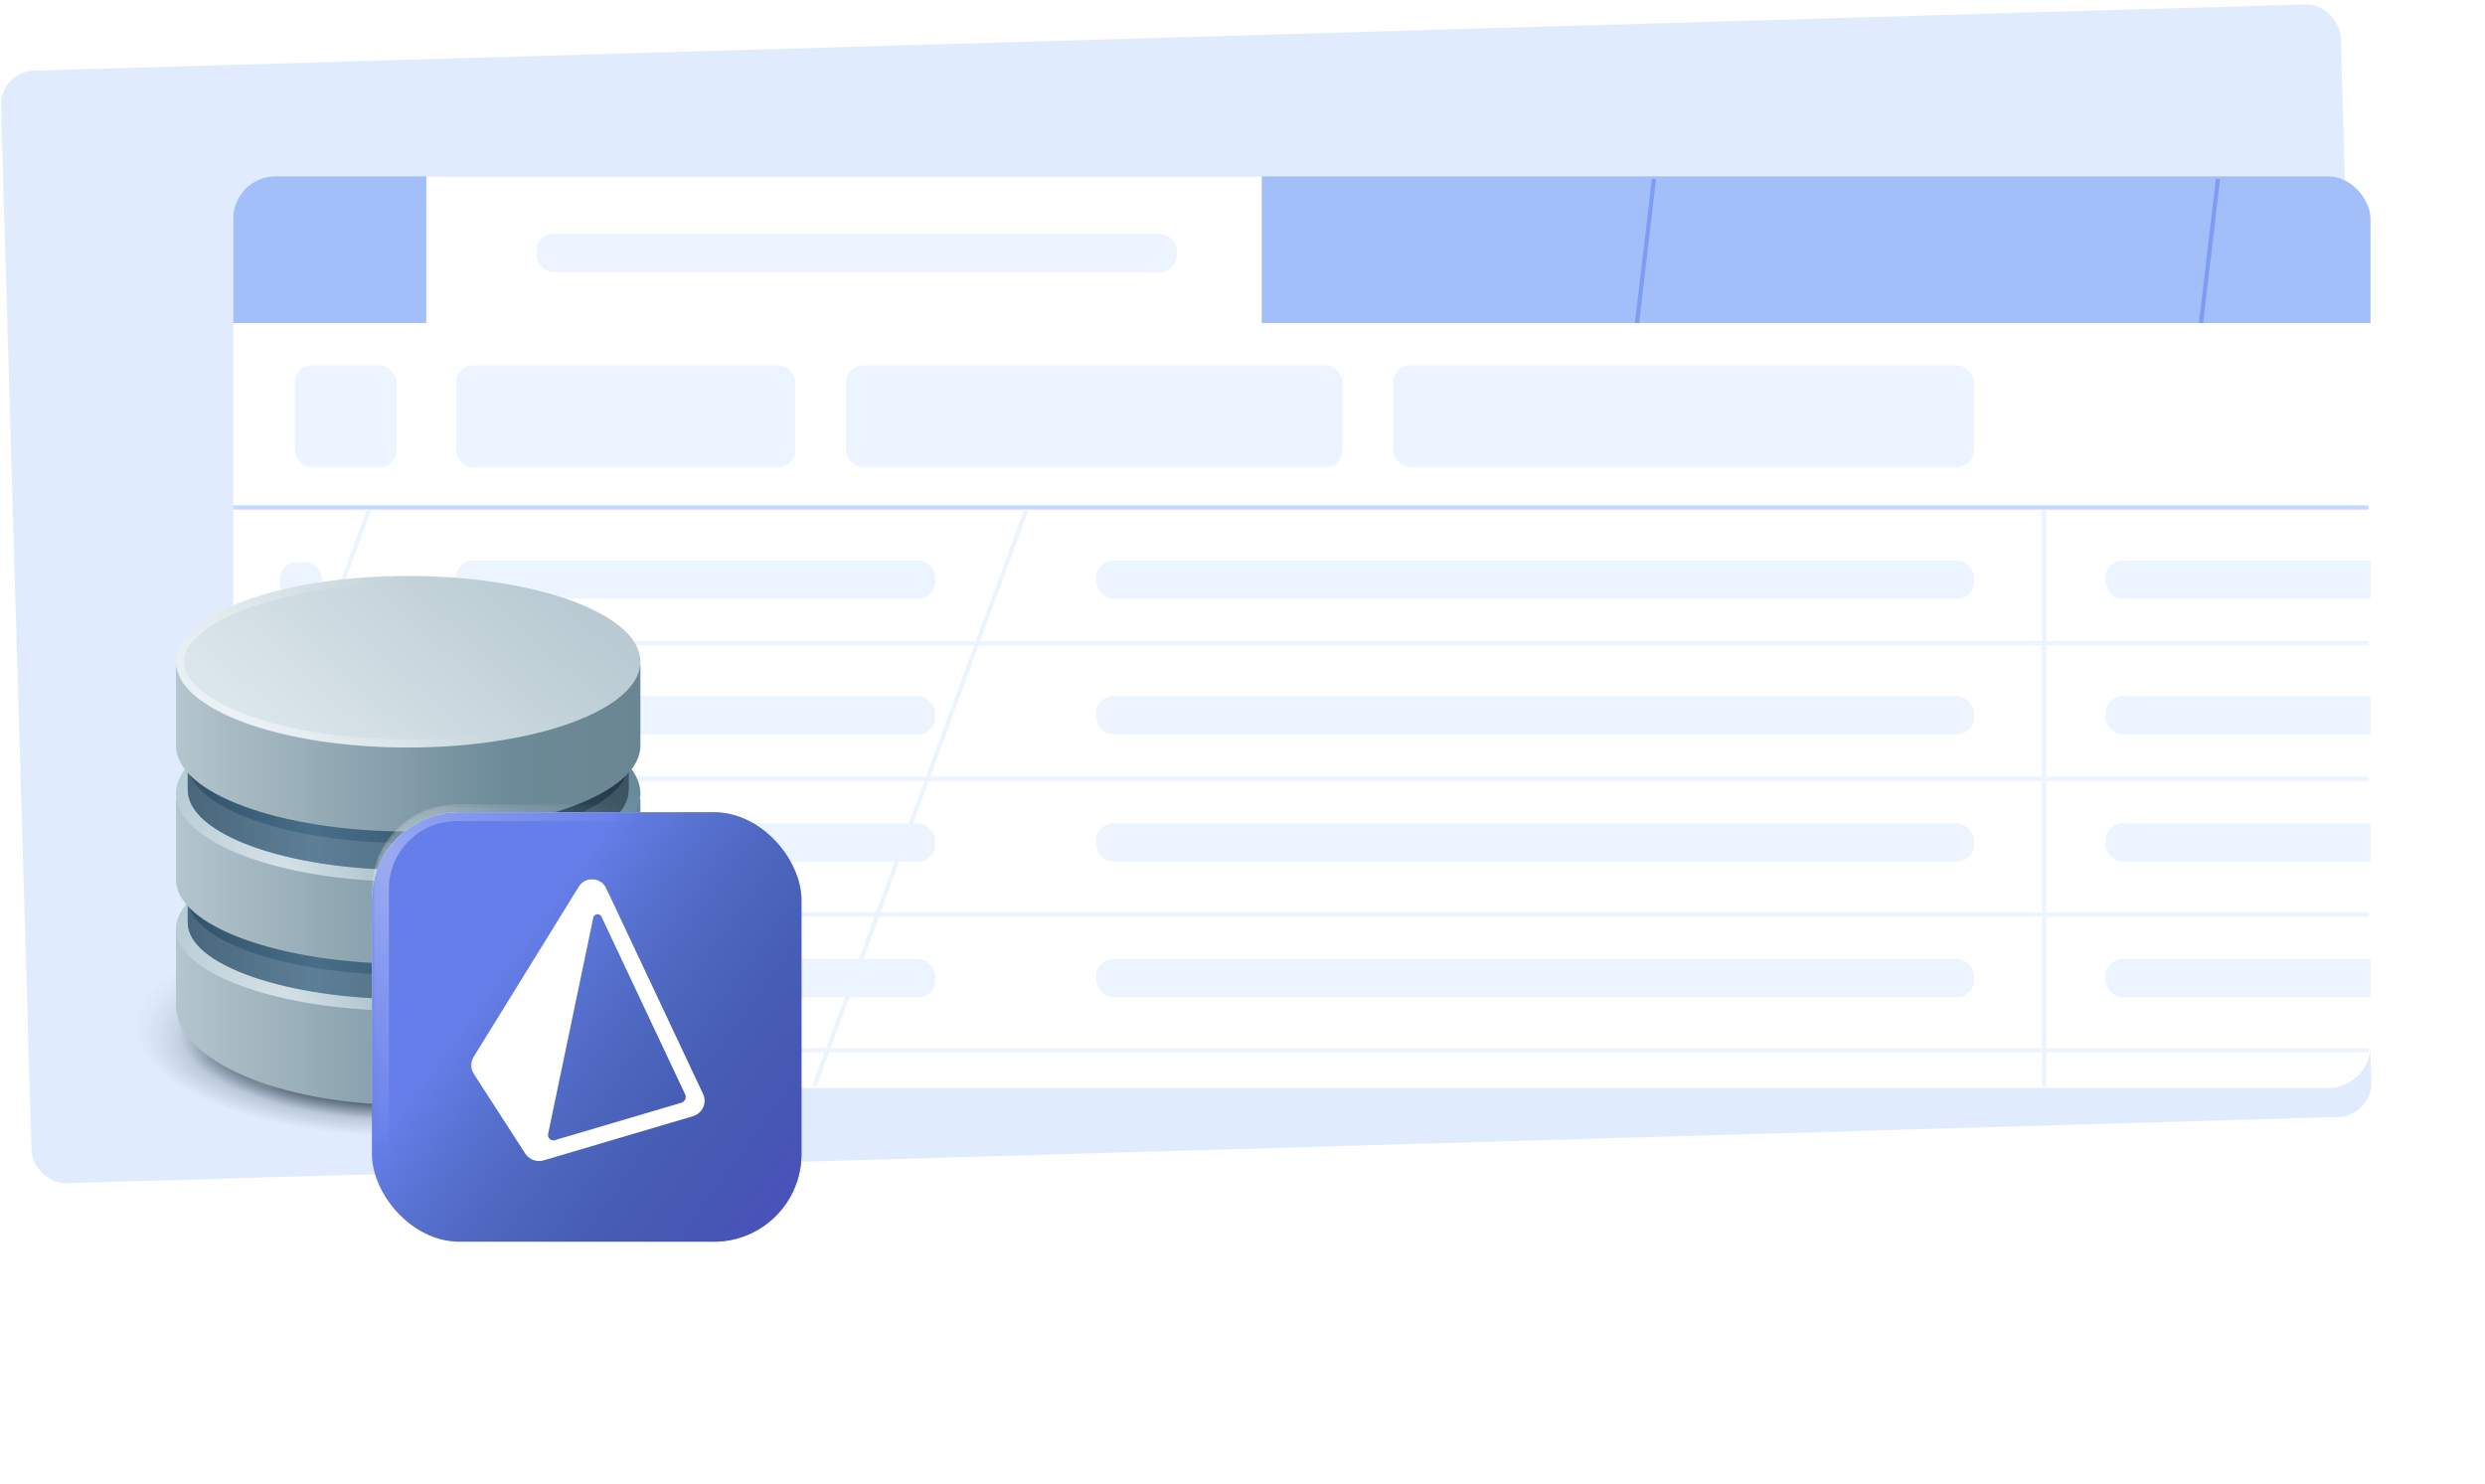 <svg width="586" height="350" viewBox="0 0 586 350" fill="none" xmlns="http://www.w3.org/2000/svg">
<rect opacity="0.5" y="16.889" width="552" height="262.482" rx="8" transform="rotate(-1.67 0 16.889)" fill="#C3DAFE"/>
<g filter="url(#filter0_dddddd_8222_19494)">
<g clip-path="url(#clip0_8222_19494)">
<rect x="55" y="24.82" width="504" height="215" rx="10" fill="white"/>
<rect x="54.535" y="24.428" width="505" height="35" fill="#A3BFFA"/>
<rect x="100.535" y="24.428" width="197" height="35" fill="white"/>
<rect x="126.535" y="38.428" width="151" height="9" rx="4" fill="#EBF4FF"/>
<rect x="107.535" y="115.428" width="113" height="9" rx="4" fill="#EBF4FF"/>
<rect x="66" y="115.82" width="10" height="9" rx="4" fill="#EBF4FF"/>
<rect x="258.535" y="115.428" width="207" height="9" rx="4" fill="#EBF4FF"/>
<rect x="496.535" y="115.428" width="207" height="9" rx="4" fill="#EBF4FF"/>
<rect x="107.535" y="147.428" width="113" height="9" rx="4" fill="#EBF4FF"/>
<rect x="66" y="147.82" width="10" height="9" rx="4" fill="#EBF4FF"/>
<rect x="258.535" y="147.428" width="207" height="9" rx="4" fill="#EBF4FF"/>
<rect x="496.535" y="147.428" width="207" height="9" rx="4" fill="#EBF4FF"/>
<rect x="107.535" y="177.428" width="113" height="9" rx="4" fill="#EBF4FF"/>
<rect x="107.535" y="209.428" width="113" height="9" rx="4" fill="#EBF4FF"/>
<rect x="66" y="177.82" width="10" height="9" rx="4" fill="#EBF4FF"/>
<rect x="66" y="209.82" width="10" height="9" rx="4" fill="#EBF4FF"/>
<rect x="258.535" y="177.428" width="207" height="9" rx="4" fill="#EBF4FF"/>
<rect x="258.535" y="209.428" width="207" height="9" rx="4" fill="#EBF4FF"/>
<rect x="496.535" y="177.428" width="207" height="9" rx="4" fill="#EBF4FF"/>
<rect x="496.535" y="209.428" width="207" height="9" rx="4" fill="#EBF4FF"/>
<rect x="69.535" y="69.428" width="24" height="24" rx="4" fill="#EBF4FF"/>
<rect x="107.535" y="69.428" width="80" height="24" rx="4" fill="#EBF4FF"/>
<rect x="199.535" y="69.428" width="117" height="24" rx="4" fill="#EBF4FF"/>
<rect x="328.535" y="69.428" width="137" height="24" rx="4" fill="#EBF4FF"/>
<line x1="54.535" y1="102.928" x2="558.535" y2="102.928" stroke="#C3DAFE"/>
<line x1="87.035" y1="103.428" x2="37.035" y2="239.428" stroke="#EBF4FF"/>
<line x1="242.035" y1="103.428" x2="192.035" y2="239.428" stroke="#EBF4FF"/>
<line x1="482.035" y1="103.428" x2="482.035" y2="239.428" stroke="#EBF4FF"/>
<line x1="390.035" y1="25.428" x2="386.035" y2="59.428" stroke="#7F9CF5"/>
<line x1="523.035" y1="25.428" x2="519.035" y2="59.428" stroke="#7F9CF5"/>
<line x1="54.535" y1="134.928" x2="558.535" y2="134.928" stroke="#EBF4FF"/>
<line x1="54.535" y1="166.928" x2="558.535" y2="166.928" stroke="#EBF4FF"/>
<line x1="54.535" y1="198.928" x2="558.535" y2="198.928" stroke="#EBF4FF"/>
<line x1="54.535" y1="230.928" x2="558.535" y2="230.928" stroke="#EBF4FF"/>
</g>
</g>
<mask id="mask0_8222_19494" style="mask-type:alpha" maskUnits="userSpaceOnUse" x="32" y="210" width="129" height="67">
<rect x="32" y="210.521" width="128.512" height="65.839" fill="url(#paint0_linear_8222_19494)"/>
</mask>
<g mask="url(#mask0_8222_19494)">
<ellipse cx="96.256" cy="242.175" rx="64.256" ry="25.956" fill="url(#paint1_radial_8222_19494)"/>
</g>
<path d="M96.256 260.59C126.499 260.59 151.016 250.038 151.016 237.022V219H41.496V237.022C41.496 250.038 66.013 260.59 96.256 260.59Z" fill="url(#paint2_linear_8222_19494)"/>
<ellipse cx="96.256" cy="219" rx="54.76" ry="19.409" fill="url(#paint3_linear_8222_19494)"/>
<ellipse cx="96.256" cy="219" rx="54.76" ry="19.409" fill="url(#paint4_radial_8222_19494)" fill-opacity="0.44"/>
<path d="M96.256 235.636C124.968 235.636 148.243 227.546 148.243 217.567V203.75H44.269V217.567C44.269 227.546 67.544 235.636 96.256 235.636Z" fill="url(#paint5_linear_8222_19494)"/>
<path d="M96.256 235.636C124.968 235.636 148.243 227.546 148.243 217.567V203.75H44.269V217.567C44.269 227.546 67.544 235.636 96.256 235.636Z" fill="#C6D4DB" fill-opacity="0.284"/>
<path opacity="0.5" d="M96.256 229.938C124.968 229.938 148.243 221.848 148.243 211.869V198.052H44.269V211.869C44.269 221.848 67.544 229.938 96.256 229.938Z" fill="url(#paint6_linear_8222_19494)"/>
<path d="M96.256 227.317C126.499 227.317 151.016 218.394 151.016 207.386V188.5H41.496V207.386C41.496 218.394 66.013 227.317 96.256 227.317Z" fill="url(#paint7_linear_8222_19494)"/>
<ellipse cx="96.256" cy="187.114" rx="54.76" ry="20.795" fill="url(#paint8_linear_8222_19494)"/>
<ellipse cx="96.256" cy="187.114" rx="54.76" ry="20.795" fill="url(#paint9_radial_8222_19494)" fill-opacity="0.44"/>
<path d="M96.256 205.136C124.968 205.136 148.243 196.695 148.243 186.282V171.864H44.269V186.282C44.269 196.695 67.544 205.136 96.256 205.136Z" fill="url(#paint10_linear_8222_19494)"/>
<path d="M96.256 205.136C124.968 205.136 148.243 196.695 148.243 186.282V171.864H44.269V186.282C44.269 196.695 67.544 205.136 96.256 205.136Z" fill="#C6D4DB" fill-opacity="0.284"/>
<path opacity="0.5" d="M96.256 198.805C124.968 198.805 148.243 190.364 148.243 179.951V165.533H44.269V179.951C44.269 190.364 67.544 198.805 96.256 198.805Z" fill="url(#paint11_linear_8222_19494)"/>
<path d="M96.256 196.083C126.499 196.083 151.016 187.026 151.016 175.853V156.684H41.496V175.853C41.496 187.026 66.013 196.083 96.256 196.083Z" fill="url(#paint12_linear_8222_19494)"/>
<ellipse cx="96.257" cy="156.05" rx="54.76" ry="20.23" fill="url(#paint13_linear_8222_19494)"/>
<path d="M150.068 156.05C150.068 158.468 148.744 160.89 146.089 163.209C143.436 165.526 139.543 167.656 134.649 169.464C124.87 173.077 111.296 175.33 96.257 175.33C81.218 175.33 67.644 173.077 57.865 169.464C52.972 167.656 49.078 165.526 46.425 163.209C43.77 160.89 42.447 158.468 42.447 156.05C42.447 153.631 43.77 151.209 46.425 148.89C49.078 146.573 52.972 144.443 57.865 142.636C67.644 139.023 81.218 136.769 96.257 136.769C111.296 136.769 124.87 139.023 134.649 142.636C139.543 144.443 143.436 146.573 146.089 148.89C148.744 151.209 150.068 153.631 150.068 156.05Z" stroke="url(#paint14_radial_8222_19494)" stroke-opacity="0.46" stroke-width="1.899"/>
<mask id="mask1_8222_19494" style="mask-type:alpha" maskUnits="userSpaceOnUse" x="41" y="135" width="111" height="126">
<path d="M96.256 260.589C126.499 260.589 151.016 250.038 151.016 237.022V218.999H41.496V237.022C41.496 250.038 66.013 260.589 96.256 260.589Z" fill="url(#paint15_linear_8222_19494)"/>
<path d="M151.016 218.999C151.016 229.719 126.499 238.408 96.256 238.408C66.013 238.408 41.496 229.719 41.496 218.999C41.496 208.28 66.013 199.591 96.256 199.591C126.499 199.591 151.016 208.28 151.016 218.999Z" fill="url(#paint16_linear_8222_19494)"/>
<path d="M96.256 235.635C124.968 235.635 148.244 227.546 148.244 217.567V203.75H44.269V217.567C44.269 227.546 67.544 235.635 96.256 235.635Z" fill="url(#paint17_linear_8222_19494)"/>
<path d="M96.256 227.317C126.499 227.317 151.016 218.394 151.016 207.386V188.5H41.496V207.386C41.496 218.394 66.013 227.317 96.256 227.317Z" fill="url(#paint18_linear_8222_19494)"/>
<path d="M151.016 187.114C151.016 198.599 126.499 207.909 96.256 207.909C66.013 207.909 41.496 198.599 41.496 187.114C41.496 175.629 66.013 166.319 96.256 166.319C126.499 166.319 151.016 175.629 151.016 187.114Z" fill="url(#paint19_linear_8222_19494)"/>
<path d="M96.256 205.136C124.968 205.136 148.244 196.695 148.244 186.282V171.864H44.269V186.282C44.269 196.695 67.544 205.136 96.256 205.136Z" fill="url(#paint20_linear_8222_19494)"/>
<path d="M96.256 196.083C126.499 196.083 151.016 187.026 151.016 175.853V156.684H41.496V175.853C41.496 187.026 66.013 196.083 96.256 196.083Z" fill="url(#paint21_linear_8222_19494)"/>
<path d="M151.016 156.05C151.016 167.222 126.499 176.28 96.256 176.28C66.013 176.28 41.496 167.222 41.496 156.05C41.496 144.877 66.013 135.82 96.256 135.82C126.499 135.82 151.016 144.877 151.016 156.05Z" fill="url(#paint22_linear_8222_19494)"/>
</mask>
<g mask="url(#mask1_8222_19494)">
<g filter="url(#filter1_d_8222_19494)">
<rect x="87.71" y="189.63" width="101.29" height="101.29" rx="20.66" fill="white"/>
</g>
</g>
<g filter="url(#filter2_d_8222_19494)">
<rect x="87.709" y="189.63" width="101.29" height="101.29" rx="20.66" fill="#667EEA"/>
<rect x="87.709" y="189.63" width="101.29" height="101.29" rx="20.66" fill="url(#paint23_linear_8222_19494)"/>
</g>
<mask id="mask2_8222_19494" style="mask-type:alpha" maskUnits="userSpaceOnUse" x="87" y="189" width="161" height="161">
<rect x="87.709" y="189.63" width="160" height="160" rx="20" fill="url(#paint24_linear_8222_19494)"/>
</mask>
<g mask="url(#mask2_8222_19494)">
<rect opacity="0.344" x="89.709" y="191.63" width="156" height="156" rx="18" stroke="url(#paint25_linear_8222_19494)" stroke-width="4"/>
</g>
<g filter="url(#filter3_d_8222_19494)">
<path fill-rule="evenodd" clip-rule="evenodd" d="M160.674 258.154L130.841 266.977C129.929 267.247 129.056 266.459 129.247 265.539L139.905 214.499C140.104 213.544 141.424 213.393 141.84 214.277L161.573 256.18C161.945 256.971 161.521 257.904 160.674 258.154ZM165.79 256.071L142.941 207.552V207.551C142.368 206.338 141.172 205.538 139.817 205.463C138.426 205.382 137.181 206.053 136.478 207.194L111.698 247.331C110.93 248.582 110.945 250.124 111.741 251.36L123.854 270.124C124.576 271.244 125.827 271.892 127.127 271.892C127.496 271.892 127.866 271.84 128.231 271.732L163.392 261.333C164.469 261.015 165.349 260.252 165.81 259.243C166.27 258.232 166.262 257.076 165.79 256.071Z" fill="white"/>
</g>
<defs>
<filter id="filter0_dddddd_8222_19494" x="28" y="6.82" width="558" height="269" filterUnits="userSpaceOnUse" color-interpolation-filters="sRGB">
<feFlood flood-opacity="0" result="BackgroundImageFix"/>
<feColorMatrix in="SourceAlpha" type="matrix" values="0 0 0 0 0 0 0 0 0 0 0 0 0 0 0 0 0 0 127 0" result="hardAlpha"/>
<feOffset dy="0.249"/>
<feGaussianBlur stdDeviation="0.374"/>
<feColorMatrix type="matrix" values="0 0 0 0 0 0 0 0 0 0.075 0 0 0 0 0.208 0 0 0 0.017 0"/>
<feBlend mode="normal" in2="BackgroundImageFix" result="effect1_dropShadow_8222_19494"/>
<feColorMatrix in="SourceAlpha" type="matrix" values="0 0 0 0 0 0 0 0 0 0 0 0 0 0 0 0 0 0 127 0" result="hardAlpha"/>
<feOffset dy="0.599"/>
<feGaussianBlur stdDeviation="0.898"/>
<feColorMatrix type="matrix" values="0 0 0 0 0 0 0 0 0 0.075 0 0 0 0 0.208 0 0 0 0.024 0"/>
<feBlend mode="normal" in2="effect1_dropShadow_8222_19494" result="effect2_dropShadow_8222_19494"/>
<feColorMatrix in="SourceAlpha" type="matrix" values="0 0 0 0 0 0 0 0 0 0 0 0 0 0 0 0 0 0 127 0" result="hardAlpha"/>
<feOffset dy="1.127"/>
<feGaussianBlur stdDeviation="1.69"/>
<feColorMatrix type="matrix" values="0 0 0 0 0 0 0 0 0 0.075 0 0 0 0 0.208 0 0 0 0.03 0"/>
<feBlend mode="normal" in2="effect2_dropShadow_8222_19494" result="effect3_dropShadow_8222_19494"/>
<feColorMatrix in="SourceAlpha" type="matrix" values="0 0 0 0 0 0 0 0 0 0 0 0 0 0 0 0 0 0 127 0" result="hardAlpha"/>
<feOffset dy="2.01"/>
<feGaussianBlur stdDeviation="3.015"/>
<feColorMatrix type="matrix" values="0 0 0 0 0 0 0 0 0 0.075 0 0 0 0 0.208 0 0 0 0.036 0"/>
<feBlend mode="normal" in2="effect3_dropShadow_8222_19494" result="effect4_dropShadow_8222_19494"/>
<feColorMatrix in="SourceAlpha" type="matrix" values="0 0 0 0 0 0 0 0 0 0 0 0 0 0 0 0 0 0 127 0" result="hardAlpha"/>
<feOffset dy="3.76"/>
<feGaussianBlur stdDeviation="5.64"/>
<feColorMatrix type="matrix" values="0 0 0 0 0 0 0 0 0 0.075 0 0 0 0 0.208 0 0 0 0.043 0"/>
<feBlend mode="normal" in2="effect4_dropShadow_8222_19494" result="effect5_dropShadow_8222_19494"/>
<feColorMatrix in="SourceAlpha" type="matrix" values="0 0 0 0 0 0 0 0 0 0 0 0 0 0 0 0 0 0 127 0" result="hardAlpha"/>
<feOffset dy="9"/>
<feGaussianBlur stdDeviation="13.5"/>
<feColorMatrix type="matrix" values="0 0 0 0 0 0 0 0 0 0.075 0 0 0 0 0.208 0 0 0 0.06 0"/>
<feBlend mode="normal" in2="effect5_dropShadow_8222_19494" result="effect6_dropShadow_8222_19494"/>
<feBlend mode="normal" in="SourceGraphic" in2="effect6_dropShadow_8222_19494" result="shape"/>
</filter>
<filter id="filter1_d_8222_19494" x="61.121" y="164.941" width="154.467" height="154.468" filterUnits="userSpaceOnUse" color-interpolation-filters="sRGB">
<feFlood flood-opacity="0" result="BackgroundImageFix"/>
<feColorMatrix in="SourceAlpha" type="matrix" values="0 0 0 0 0 0 0 0 0 0 0 0 0 0 0 0 0 0 127 0" result="hardAlpha"/>
<feOffset dy="1.899"/>
<feGaussianBlur stdDeviation="13.294"/>
<feColorMatrix type="matrix" values="0 0 0 0 0.032 0 0 0 0 0.133 0 0 0 0 0.192 0 0 0 0.794 0"/>
<feBlend mode="normal" in2="BackgroundImageFix" result="effect1_dropShadow_8222_19494"/>
<feBlend mode="normal" in="SourceGraphic" in2="effect1_dropShadow_8222_19494" result="shape"/>
</filter>
<filter id="filter2_d_8222_19494" x="82.644" y="186.465" width="111.419" height="111.419" filterUnits="userSpaceOnUse" color-interpolation-filters="sRGB">
<feFlood flood-opacity="0" result="BackgroundImageFix"/>
<feColorMatrix in="SourceAlpha" type="matrix" values="0 0 0 0 0 0 0 0 0 0 0 0 0 0 0 0 0 0 127 0" result="hardAlpha"/>
<feOffset dy="1.899"/>
<feGaussianBlur stdDeviation="2.532"/>
<feColorMatrix type="matrix" values="0 0 0 0 0.047 0 0 0 0 0.204 0 0 0 0 0.294 0 0 0 0.15 0"/>
<feBlend mode="normal" in2="BackgroundImageFix" result="effect1_dropShadow_8222_19494"/>
<feBlend mode="normal" in="SourceGraphic" in2="effect1_dropShadow_8222_19494" result="shape"/>
</filter>
<filter id="filter3_d_8222_19494" x="108.601" y="204.824" width="60.081" height="71.5" filterUnits="userSpaceOnUse" color-interpolation-filters="sRGB">
<feFlood flood-opacity="0" result="BackgroundImageFix"/>
<feColorMatrix in="SourceAlpha" type="matrix" values="0 0 0 0 0 0 0 0 0 0 0 0 0 0 0 0 0 0 127 0" result="hardAlpha"/>
<feOffset dy="1.899"/>
<feGaussianBlur stdDeviation="1.266"/>
<feColorMatrix type="matrix" values="0 0 0 0 0.338 0 0 0 0 0.22 0 0 0 0 0.621 0 0 0 0.444 0"/>
<feBlend mode="normal" in2="BackgroundImageFix" result="effect1_dropShadow_8222_19494"/>
<feBlend mode="normal" in="SourceGraphic" in2="effect1_dropShadow_8222_19494" result="shape"/>
</filter>
<linearGradient id="paint0_linear_8222_19494" x1="61.754" y1="243.441" x2="47.827" y2="217.485" gradientUnits="userSpaceOnUse">
<stop stop-color="#C4C4C4"/>
<stop offset="1" stop-color="#C4C4C4" stop-opacity="0"/>
</linearGradient>
<radialGradient id="paint1_radial_8222_19494" cx="0" cy="0" r="1" gradientUnits="userSpaceOnUse" gradientTransform="translate(96.256 242.175) rotate(90) scale(25.956 64.256)">
<stop offset="0.604" stop-color="#071B29"/>
<stop offset="0.849" stop-color="#071B29" stop-opacity="0.17"/>
<stop offset="1" stop-color="#071B29" stop-opacity="0"/>
</radialGradient>
<linearGradient id="paint2_linear_8222_19494" x1="41.496" y1="212.305" x2="151.016" y2="212.305" gradientUnits="userSpaceOnUse">
<stop stop-color="#B4C5CD"/>
<stop offset="0.718" stop-color="#6C8A98"/>
<stop offset="1" stop-color="#6B8692"/>
</linearGradient>
<linearGradient id="paint3_linear_8222_19494" x1="132.516" y1="192.379" x2="76.939" y2="244.026" gradientUnits="userSpaceOnUse">
<stop stop-color="#648697"/>
<stop offset="1" stop-color="#B8CCD5"/>
</linearGradient>
<radialGradient id="paint4_radial_8222_19494" cx="0" cy="0" r="1" gradientUnits="userSpaceOnUse" gradientTransform="translate(65.552 238.483) rotate(-140.974) scale(30.966 26.571)">
<stop stop-color="white"/>
<stop offset="1" stop-color="white" stop-opacity="0"/>
</radialGradient>
<linearGradient id="paint5_linear_8222_19494" x1="44.269" y1="198.617" x2="148.243" y2="198.617" gradientUnits="userSpaceOnUse">
<stop stop-color="#183C56"/>
<stop offset="0.286" stop-color="#335D7B"/>
<stop offset="1" stop-color="#082133"/>
</linearGradient>
<linearGradient id="paint6_linear_8222_19494" x1="44.269" y1="192.92" x2="148.243" y2="192.92" gradientUnits="userSpaceOnUse">
<stop stop-color="#183C56"/>
<stop offset="0.286" stop-color="#335D7B"/>
<stop offset="1" stop-color="#082133"/>
</linearGradient>
<linearGradient id="paint7_linear_8222_19494" x1="41.496" y1="186.483" x2="151.016" y2="186.483" gradientUnits="userSpaceOnUse">
<stop stop-color="#B4C5CD"/>
<stop offset="0.718" stop-color="#6C8A98"/>
<stop offset="1" stop-color="#6B8692"/>
</linearGradient>
<linearGradient id="paint8_linear_8222_19494" x1="132.516" y1="158.591" x2="73.409" y2="209.857" gradientUnits="userSpaceOnUse">
<stop stop-color="#648697"/>
<stop offset="1" stop-color="#B8CCD5"/>
</linearGradient>
<radialGradient id="paint9_radial_8222_19494" cx="0" cy="0" r="1" gradientUnits="userSpaceOnUse" gradientTransform="translate(65.552 207.989) rotate(-139.028) scale(31.861 27.669)">
<stop stop-color="white"/>
<stop offset="1" stop-color="white" stop-opacity="0"/>
</radialGradient>
<linearGradient id="paint10_linear_8222_19494" x1="44.269" y1="166.508" x2="148.243" y2="166.508" gradientUnits="userSpaceOnUse">
<stop stop-color="#183C56"/>
<stop offset="0.286" stop-color="#335D7B"/>
<stop offset="1" stop-color="#082133"/>
</linearGradient>
<linearGradient id="paint11_linear_8222_19494" x1="44.269" y1="160.178" x2="148.243" y2="160.178" gradientUnits="userSpaceOnUse">
<stop stop-color="#183C56"/>
<stop offset="0.286" stop-color="#335D7B"/>
<stop offset="1" stop-color="#082133"/>
</linearGradient>
<linearGradient id="paint12_linear_8222_19494" x1="41.496" y1="154.636" x2="151.016" y2="154.636" gradientUnits="userSpaceOnUse">
<stop stop-color="#B4C5CD"/>
<stop offset="0.718" stop-color="#6C8A98"/>
<stop offset="1" stop-color="#6B8692"/>
</linearGradient>
<linearGradient id="paint13_linear_8222_19494" x1="133.257" y1="140.518" x2="85.104" y2="192.661" gradientUnits="userSpaceOnUse">
<stop stop-color="#B9CAD2"/>
<stop offset="1" stop-color="#DBE6EB"/>
</linearGradient>
<radialGradient id="paint14_radial_8222_19494" cx="0" cy="0" r="1" gradientUnits="userSpaceOnUse" gradientTransform="translate(57.324 173.17) rotate(-34.743) scale(47.766 129.296)">
<stop stop-color="white"/>
<stop offset="1" stop-color="white" stop-opacity="0"/>
</radialGradient>
<linearGradient id="paint15_linear_8222_19494" x1="133.256" y1="140.518" x2="85.103" y2="192.661" gradientUnits="userSpaceOnUse">
<stop stop-color="#B9CAD2"/>
<stop offset="1" stop-color="#DBE6EB"/>
</linearGradient>
<linearGradient id="paint16_linear_8222_19494" x1="133.256" y1="140.518" x2="85.103" y2="192.661" gradientUnits="userSpaceOnUse">
<stop stop-color="#B9CAD2"/>
<stop offset="1" stop-color="#DBE6EB"/>
</linearGradient>
<linearGradient id="paint17_linear_8222_19494" x1="133.256" y1="140.518" x2="85.103" y2="192.661" gradientUnits="userSpaceOnUse">
<stop stop-color="#B9CAD2"/>
<stop offset="1" stop-color="#DBE6EB"/>
</linearGradient>
<linearGradient id="paint18_linear_8222_19494" x1="133.256" y1="140.518" x2="85.103" y2="192.661" gradientUnits="userSpaceOnUse">
<stop stop-color="#B9CAD2"/>
<stop offset="1" stop-color="#DBE6EB"/>
</linearGradient>
<linearGradient id="paint19_linear_8222_19494" x1="133.256" y1="140.518" x2="85.103" y2="192.661" gradientUnits="userSpaceOnUse">
<stop stop-color="#B9CAD2"/>
<stop offset="1" stop-color="#DBE6EB"/>
</linearGradient>
<linearGradient id="paint20_linear_8222_19494" x1="133.256" y1="140.518" x2="85.103" y2="192.661" gradientUnits="userSpaceOnUse">
<stop stop-color="#B9CAD2"/>
<stop offset="1" stop-color="#DBE6EB"/>
</linearGradient>
<linearGradient id="paint21_linear_8222_19494" x1="133.256" y1="140.518" x2="85.103" y2="192.661" gradientUnits="userSpaceOnUse">
<stop stop-color="#B9CAD2"/>
<stop offset="1" stop-color="#DBE6EB"/>
</linearGradient>
<linearGradient id="paint22_linear_8222_19494" x1="133.256" y1="140.518" x2="85.103" y2="192.661" gradientUnits="userSpaceOnUse">
<stop stop-color="#B9CAD2"/>
<stop offset="1" stop-color="#DBE6EB"/>
</linearGradient>
<linearGradient id="paint23_linear_8222_19494" x1="193.291" y1="285.341" x2="116.036" y2="229.116" gradientUnits="userSpaceOnUse">
<stop stop-color="#4C51BF"/>
<stop offset="1" stop-color="#0C344B" stop-opacity="0"/>
<stop offset="1" stop-color="#4C51BF" stop-opacity="0"/>
</linearGradient>
<linearGradient id="paint24_linear_8222_19494" x1="96.709" y1="194.63" x2="236.709" y2="349.63" gradientUnits="userSpaceOnUse">
<stop offset="0.194" stop-color="white"/>
<stop offset="1" stop-color="white" stop-opacity="0"/>
</linearGradient>
<linearGradient id="paint25_linear_8222_19494" x1="87.709" y1="269.63" x2="175.709" y2="189.63" gradientUnits="userSpaceOnUse">
<stop stop-color="white" stop-opacity="0"/>
<stop offset="0.393" stop-color="white"/>
<stop offset="0.821" stop-color="white" stop-opacity="0"/>
</linearGradient>
<clipPath id="clip0_8222_19494">
<rect x="55" y="24.82" width="504" height="215" rx="10" fill="white"/>
</clipPath>
</defs>
</svg>
